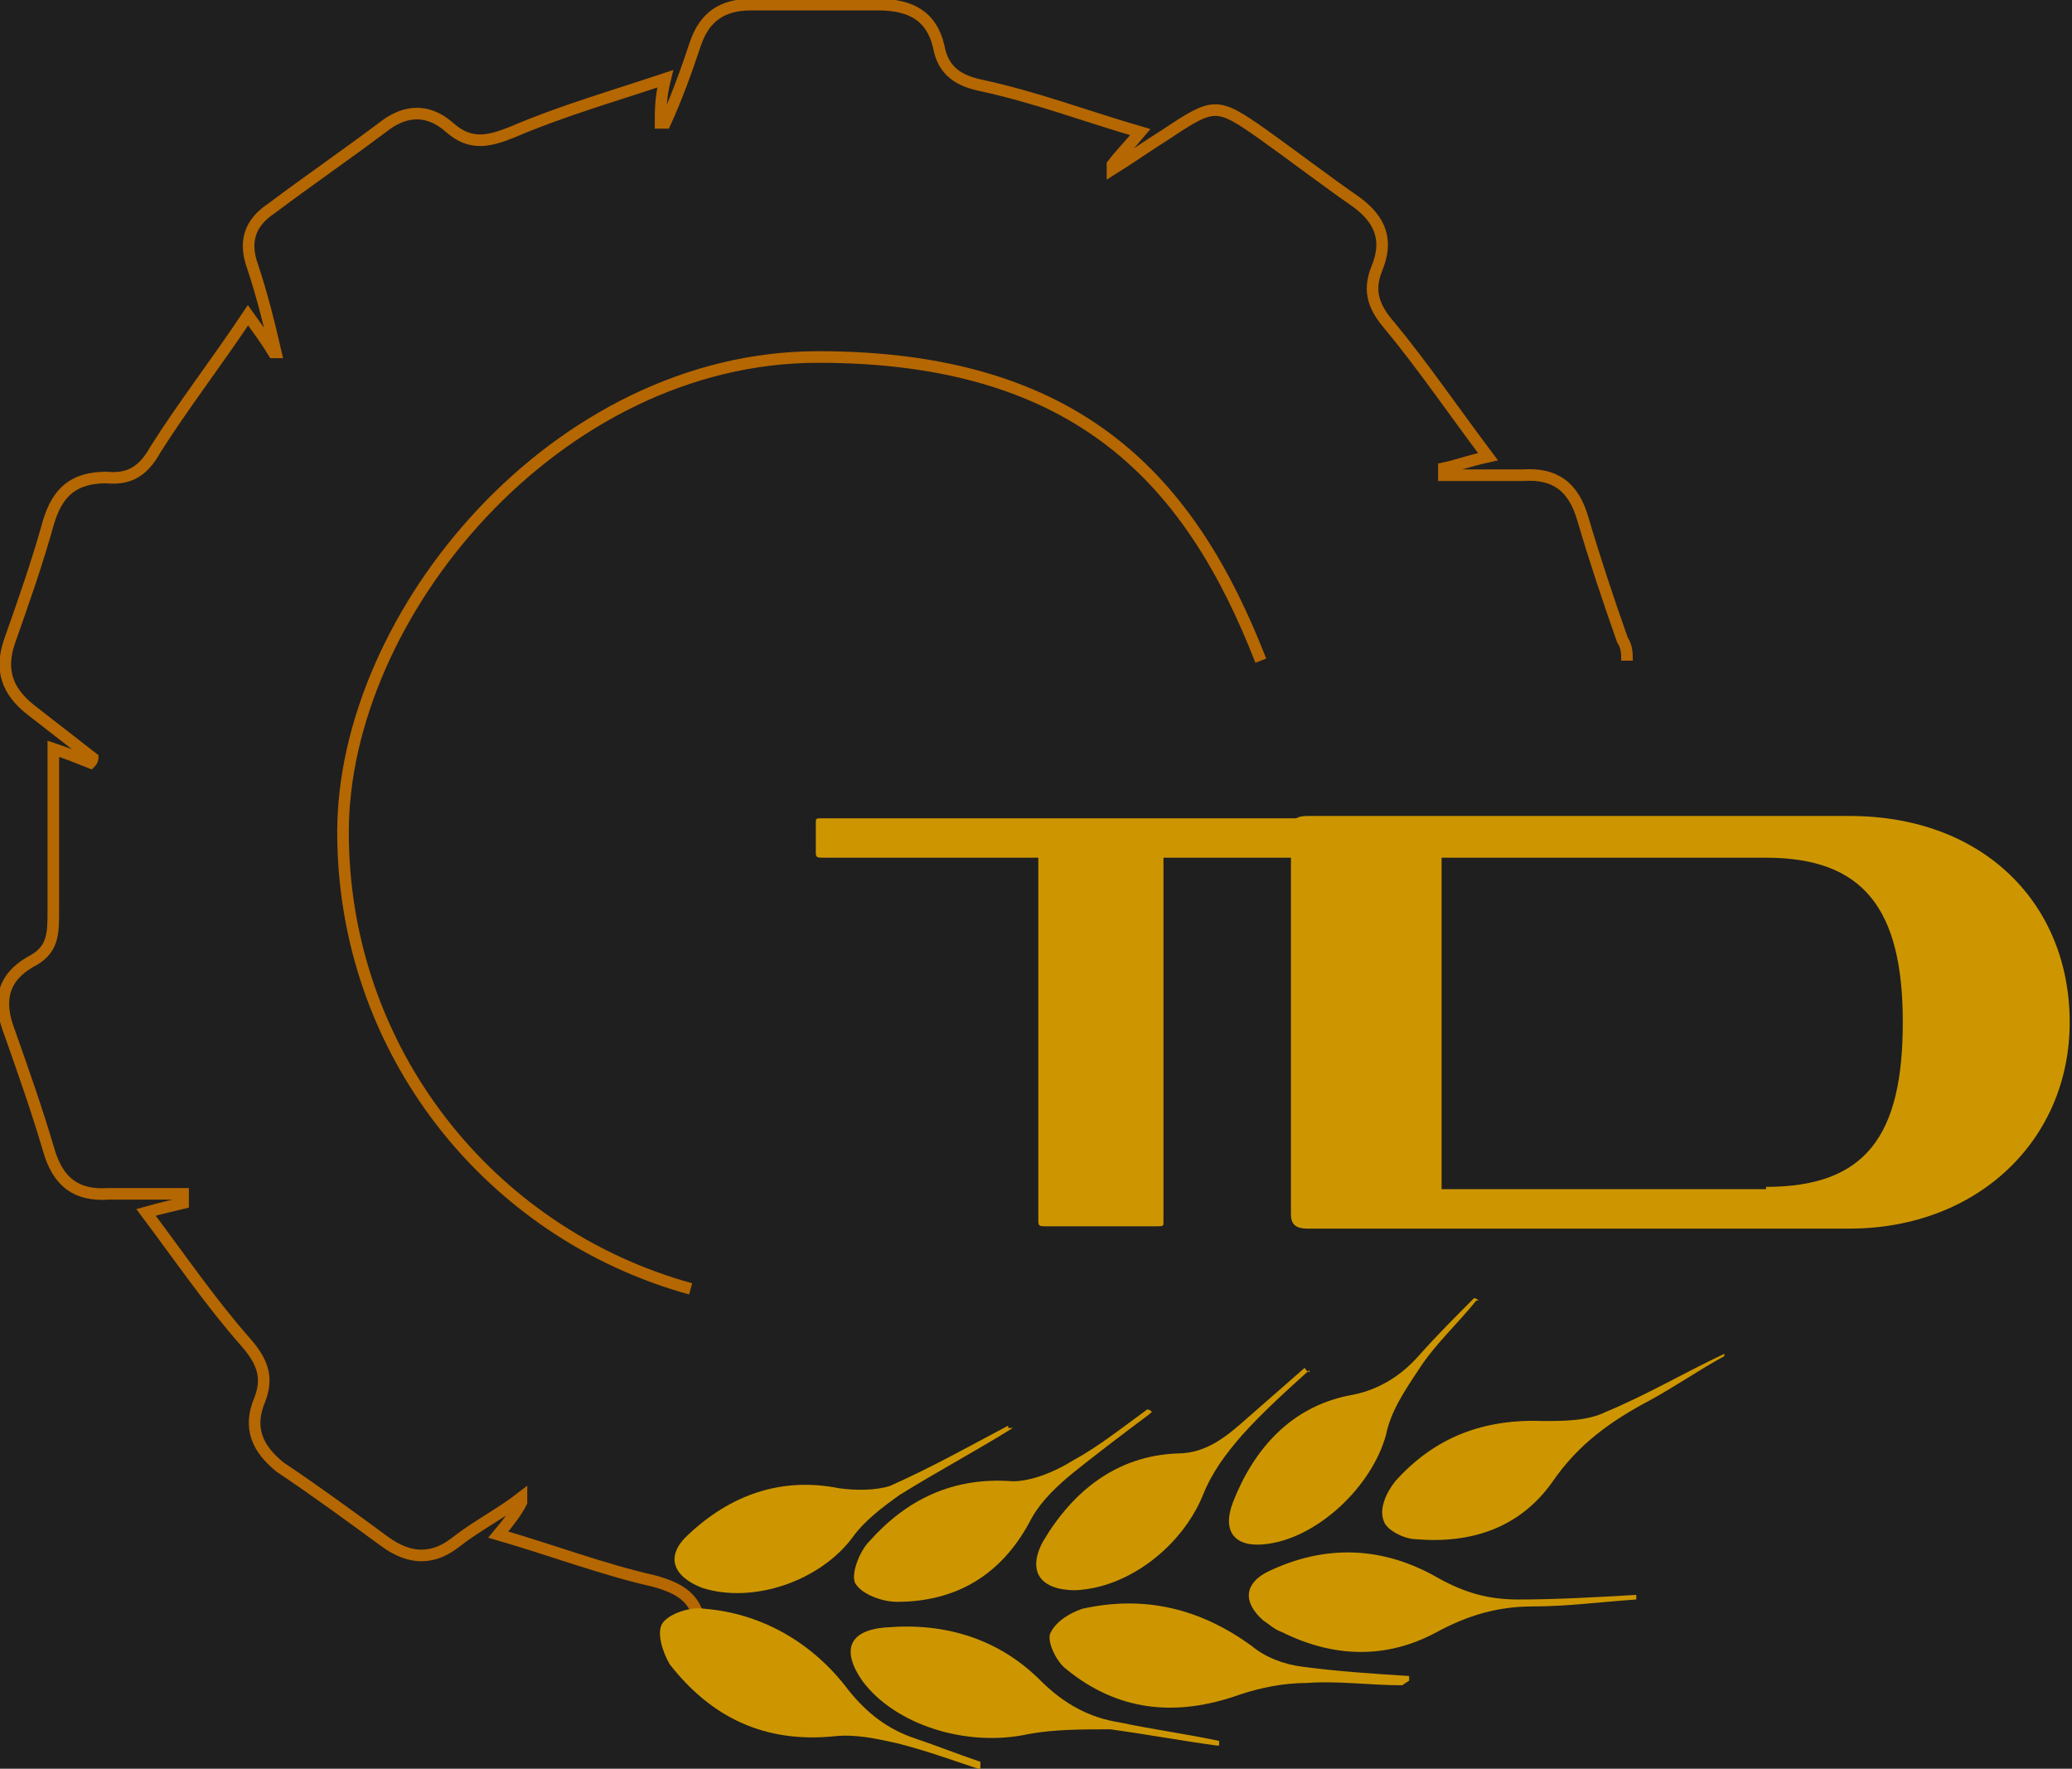 <?xml version="1.0" encoding="UTF-8"?>
<svg xmlns="http://www.w3.org/2000/svg" version="1.1" viewBox="0 0 89.4 76.3">
  <defs>
    <style>
      .cls-1 {
        fill: none;
        stroke: #b56702;
        stroke-miterlimit: 10;
        stroke-width: .5px;
      }

      .cls-2 {
        fill: #1f1f1f;
      }

      .cls-3 {
        fill: #cd9600;
      }
    </style>
  </defs>
  <!-- Generator: Adobe Illustrator 28.7.1, SVG Export Plug-In . SVG Version: 1.2.0 Build 142)  -->
  <g>
    <g id="Layer_1">
      <rect class="cls-2" x="-1.5" y="-2.7" width="94.9" height="85.1"/>
      <g>
        <path class="cls-1" d="M29.8,55.6c-8.7-2.4-15-10.3-15-19.7s9.2-20.5,20.5-20.5,16.1,5.4,19.1,13.1"/>
        <path class="cls-1" d="M70.2,28.5c0-.3,0-.6-.2-.9-.6-1.7-1.2-3.5-1.7-5.2-.4-1.4-1.2-2-2.6-1.9-1.1,0-2.3,0-3.4,0,0,0,0-.2,0-.3.5-.1,1-.3,1.9-.5-1.5-2-2.8-3.9-4.2-5.6-.7-.8-1-1.5-.6-2.5.5-1.2.2-2.1-.9-2.9-1.3-.9-2.6-1.9-4-2.9-2-1.4-2.1-1.4-4.2,0-.8.5-1.5,1-2.3,1.5,0,0,0-.1,0-.2.3-.4.7-.8,1.2-1.4-2.4-.7-4.5-1.5-6.8-2-1-.2-1.7-.6-1.9-1.7-.3-1.3-1.2-1.8-2.6-1.8-1.8,0-3.7,0-5.5,0-1.2,0-2,.5-2.4,1.7-.4,1.2-.8,2.3-1.3,3.4,0,0-.1,0-.2,0,0-.5,0-1.1.2-1.9-2.4.8-4.5,1.4-6.6,2.3-1,.4-1.8.6-2.7-.2-.9-.8-1.9-.8-2.9,0-1.6,1.2-3.2,2.3-4.8,3.5-.9.6-1.2,1.4-.8,2.5.4,1.2.7,2.4,1,3.7,0,0,0,0-.1,0-.3-.5-.6-.9-1.1-1.6-1.4,2.1-2.8,3.9-4,5.8-.5.9-1.1,1.3-2.1,1.2-1.4,0-2.1.6-2.5,1.9-.5,1.8-1.1,3.5-1.7,5.2-.4,1.2-.1,2.1.9,2.9.9.7,1.8,1.4,2.7,2.1,0,0,0,.1-.1.2-.5-.2-1-.4-1.6-.6,0,2.5,0,4.8,0,7,0,1,0,1.7-1,2.2-1.2.7-1.4,1.7-.9,3,.6,1.7,1.2,3.4,1.7,5.1.4,1.4,1.2,2,2.6,1.9,1.1,0,2.1,0,3.2,0v.4c-.4.1-.9.2-1.6.4,1.5,2,2.8,3.9,4.3,5.6.7.8,1,1.5.6,2.5-.5,1.2-.1,2.1.9,2.9,1.5,1,3,2.1,4.5,3.2,1.1.8,2.1.8,3.1,0,.9-.7,1.9-1.2,2.8-1.9v.2c-.2.4-.5.8-1,1.4,2.4.7,4.5,1.5,6.7,2,1.1.3,1.8.7,2,1.8.3,1.2,1.1,1.7,2.3,1.7"/>
        <path class="cls-3" d="M45.1,52.9c-.2,0-.3,0-.3-.2v-15.7h-9.3c-.2,0-.3,0-.3-.2v-1.3c0-.2,0-.2.3-.2h23.9c.2,0,.3,0,.3.2v1.3c0,.2,0,.2-.3.2h-9.2v15.7c0,.2,0,.2-.3.2,0,0-4.8,0-4.8,0Z"/>
        <path class="cls-3" d="M56.4,53c-.5,0-.7-.2-.7-.6v-16.6c0-.4.2-.6.7-.6h23.4c5.8,0,9.5,3.8,9.5,8.9s-4,8.9-9.5,8.9h-23.5,0ZM76.2,51.2c4.3,0,5.9-2.2,5.9-7.1s-1.7-7.1-5.9-7.1h-14v14.3s14,0,14,0Z"/>
        <path class="cls-3" d="M52.5,75.3c-1.5-.2-3.1-.5-4.6-.7-1.2,0-2.4,0-3.5.2-2.7.6-5.8-.4-7.2-2.3-.9-1.3-.6-2.2,1.1-2.3,2.5-.2,4.8.5,6.6,2.3,1,1,2.1,1.6,3.4,1.8,1.4.3,2.9.5,4.3.8v.2c0,0,0,0,0,0Z"/>
        <path class="cls-3" d="M42.2,76.3c-1.2-.4-2.3-.8-3.5-1.1-.9-.2-1.8-.4-2.7-.3-3,.3-5.3-.8-7.1-3.1-.3-.5-.6-1.4-.3-1.8.3-.4,1.2-.7,1.8-.6,2.5.2,4.7,1.5,6.2,3.5.8,1,1.7,1.7,2.9,2.1.9.3,1.9.7,2.8,1,0,0,0,.2,0,.3h0Z"/>
        <path class="cls-3" d="M70.6,69c-1.5.1-3,.3-4.5.3-1.5,0-2.8.4-4.1,1.1-2.2,1.2-4.5,1.1-6.7,0-.3-.1-.5-.3-.8-.5-.9-.8-.8-1.6.2-2.1,2.5-1.2,5-1.1,7.4.3,1.1.6,2.1.9,3.4.9,1.7,0,3.4-.1,5.1-.2,0,0,0,.1,0,.2h0Z"/>
        <path class="cls-3" d="M60.5,72.7c-1.4,0-2.8-.2-4.1-.1-1,0-2,.2-2.9.5-2.8,1-5.3.7-7.5-1.1-.4-.3-.8-1.1-.7-1.5.2-.5.8-.9,1.4-1.1,2.7-.6,5.1,0,7.3,1.6.6.5,1.4.8,2.2.9,1.5.2,3,.3,4.6.4,0,0,0,.2,0,.2h0Z"/>
        <path class="cls-3" d="M74.4,58.5c-1.1.6-2.1,1.3-3.2,1.9-1.7.9-3.1,1.9-4.2,3.5-1.4,2-3.5,2.7-5.9,2.5-.5,0-1.3-.4-1.4-.8-.2-.5.1-1.2.5-1.7,1.7-1.9,3.8-2.7,6.4-2.6.9,0,1.9,0,2.7-.4,1.7-.7,3.4-1.7,5.1-2.5h0c0,.1,0,.1,0,.1Z"/>
        <path class="cls-3" d="M63.7,56.1c-.8,1-1.8,1.9-2.5,3-.6.9-1.2,1.8-1.4,2.8-.6,2.2-2.9,4.4-5.1,4.7-1.4.2-2-.5-1.5-1.8.9-2.3,2.5-4.1,5-4.6,1.2-.2,2.2-.8,3-1.7.8-.9,1.6-1.7,2.4-2.5,0,0,.1,0,.2.1h0Z"/>
        <path class="cls-3" d="M56.5,59.1c-1,.9-2,1.8-2.9,2.8-.7.8-1.3,1.6-1.7,2.6-.9,2.2-3.2,4-5.5,4.1-1.5,0-2.1-.8-1.4-2.1,1.3-2.2,3.2-3.7,5.8-3.8,1.3,0,2.2-.8,3.1-1.6.8-.7,1.6-1.4,2.4-2.1,0,0,0,.1.2.2h0Z"/>
        <path class="cls-3" d="M49.6,61c-1.2.9-2.4,1.8-3.5,2.7-.7.6-1.3,1.2-1.7,2-1.2,2.2-3.1,3.4-5.7,3.4-.6,0-1.5-.3-1.8-.8-.2-.4.2-1.4.6-1.8,1.6-1.8,3.6-2.8,6.2-2.6.8,0,1.8-.4,2.6-.9,1.1-.6,2.1-1.4,3.2-2.2,0,0,.1,0,.2.1h0Z"/>
        <path class="cls-3" d="M43.7,61.6c-1.6,1-3.3,1.9-4.9,2.9-.7.5-1.5,1.1-2,1.8-1.4,1.9-4.3,2.9-6.5,2.2-1.3-.5-1.6-1.4-.6-2.3,1.8-1.7,4-2.5,6.5-2,.7.1,1.6.1,2.2-.1,1.8-.8,3.4-1.7,5.1-2.6,0,0,0,0,0,.1Z"/>
      </g>
    </g>
  </g>
</svg>